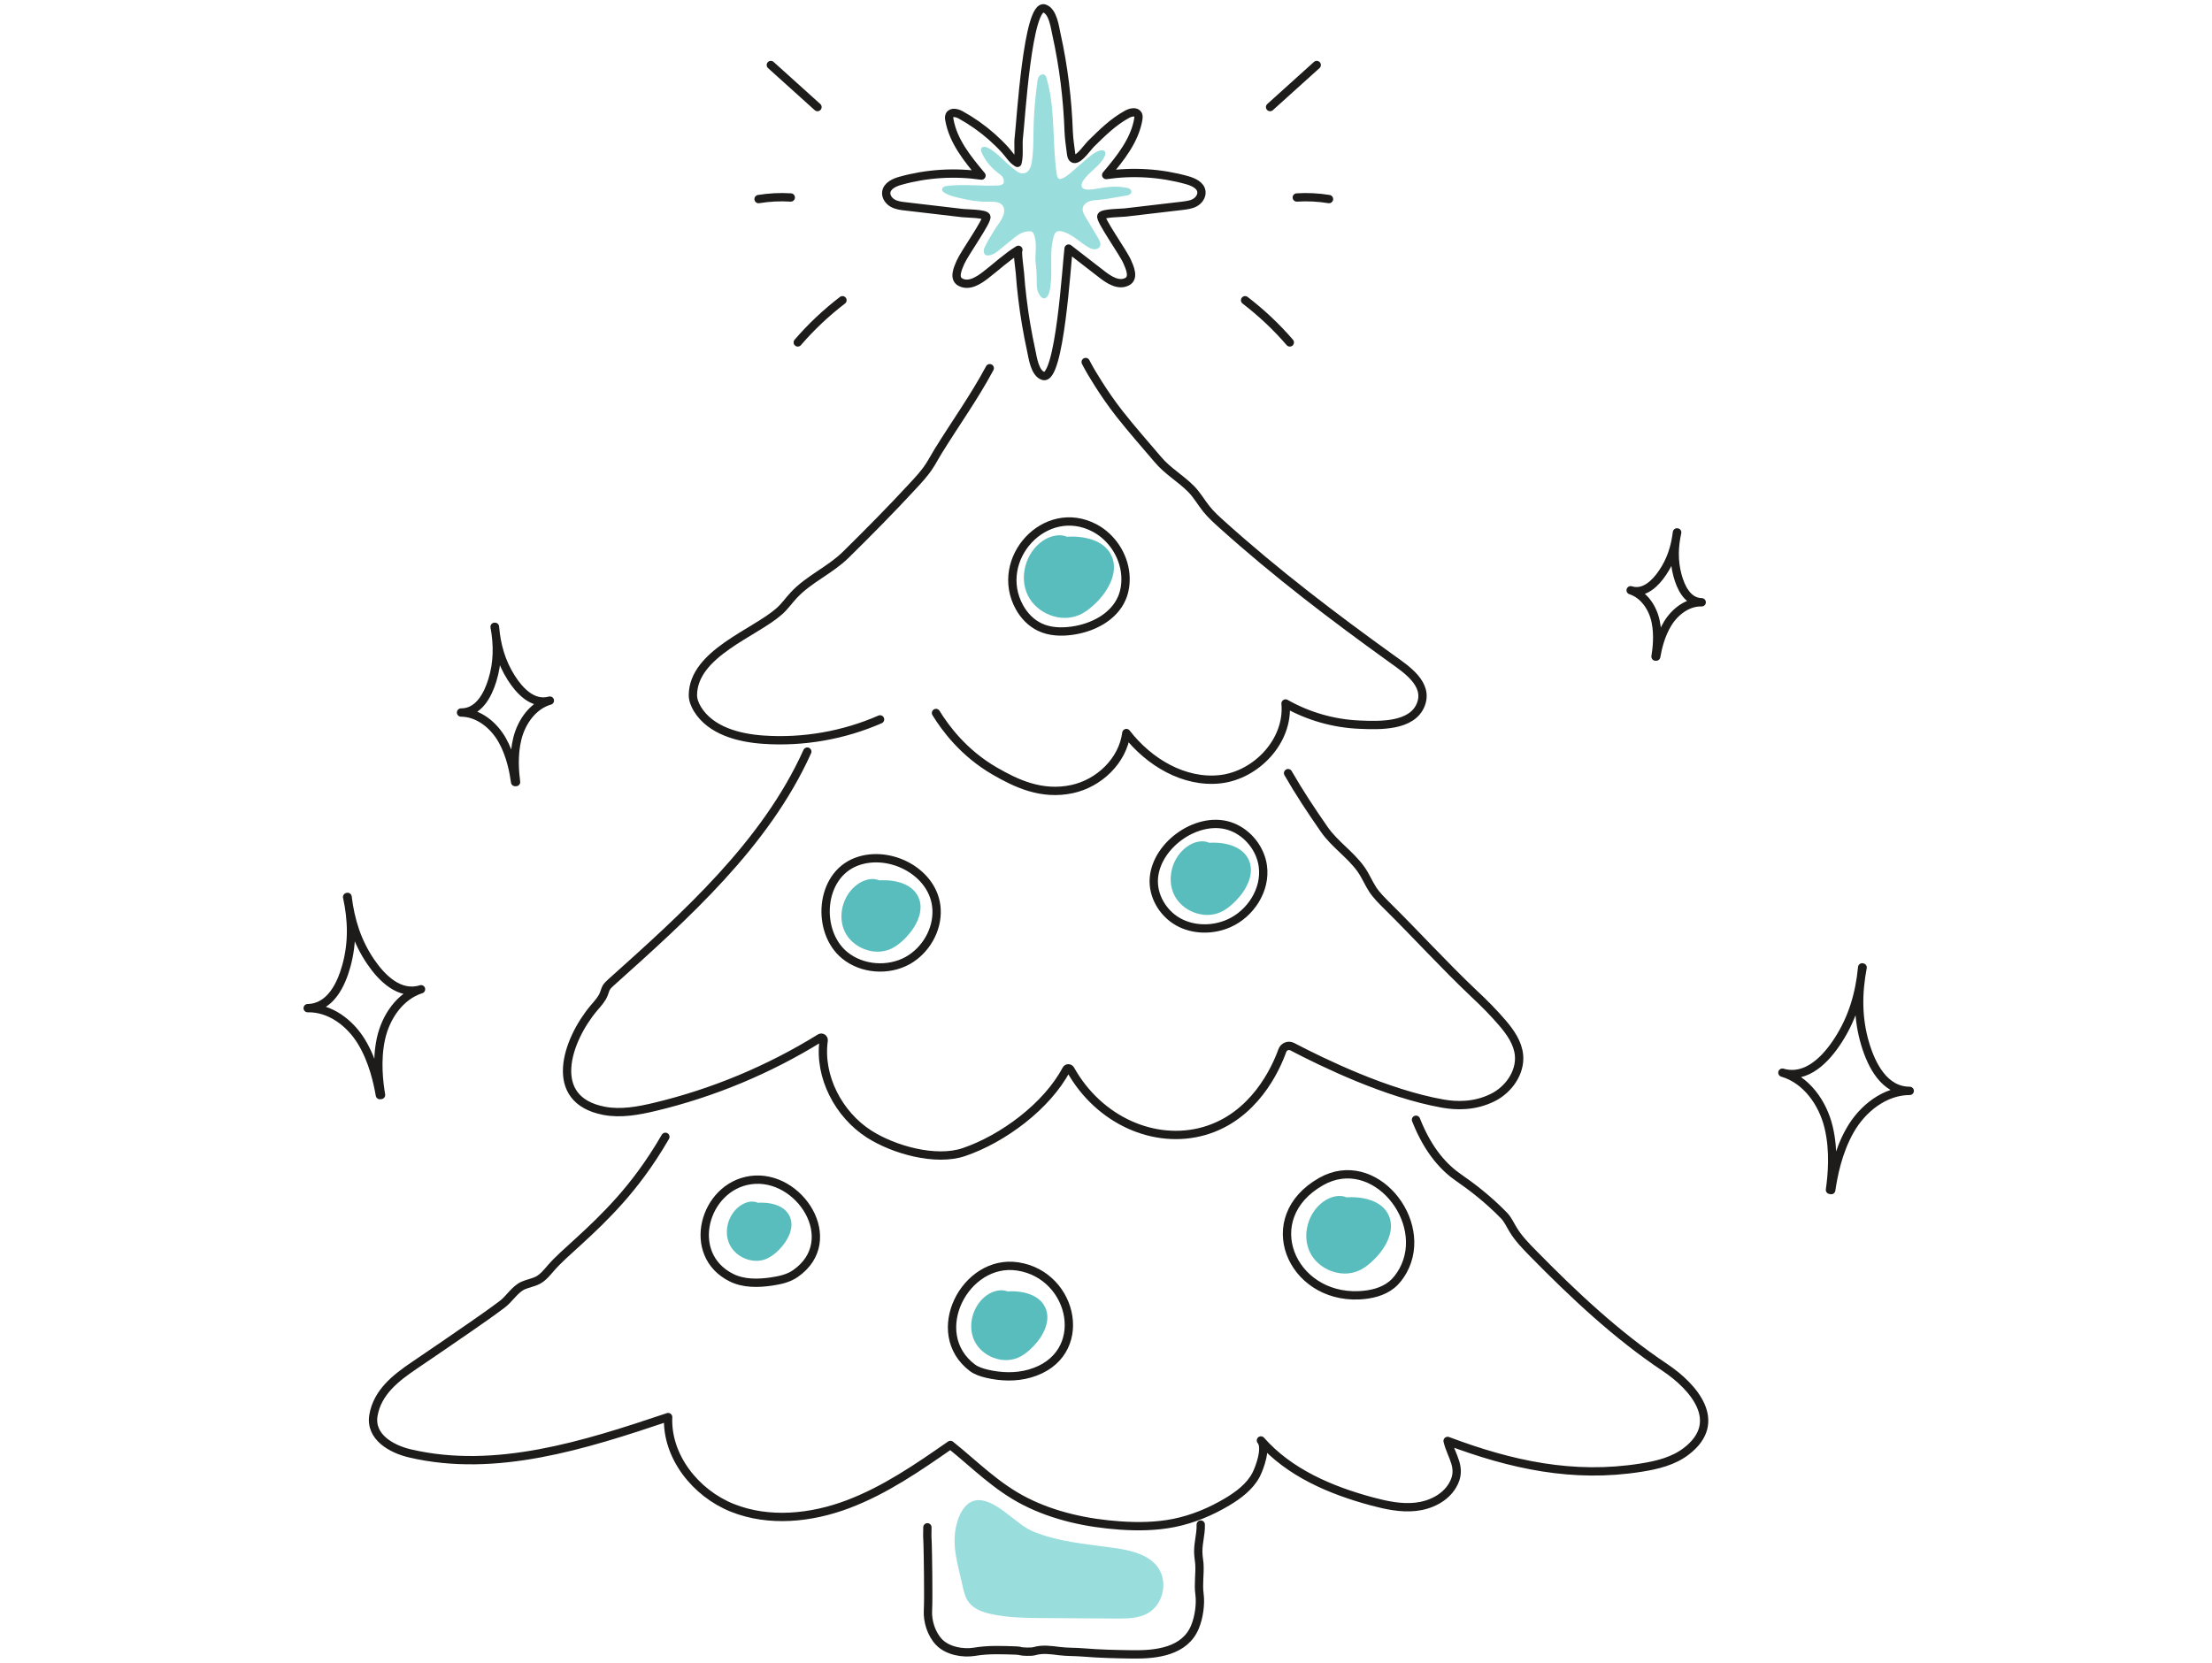 <svg width="266" height="200" viewBox="0 0 266 200" fill="none" xmlns="http://www.w3.org/2000/svg"><path d="M128.433 64.631C127.468 64.121 126.242 64.466 125.346 65.086 123.347 66.492 122.521 69.4 123.596 71.605 124.671 73.811 127.565 74.954 129.798 73.962 130.611 73.604 131.314 73.011 131.934 72.377 133.367 70.916 134.511 68.739 133.671 66.864 132.788 64.907 130.225 64.397 128.089 64.576M105.857 105.952C105.003 105.497 103.928 105.8 103.142 106.351 101.378 107.592 100.661 110.141 101.599 112.085 102.536 114.014 105.086 115.02 107.056 114.166 107.773 113.849 108.393 113.339 108.931 112.774 110.185 111.478 111.191 109.563 110.447 107.922 109.661 106.2 107.415 105.745 105.54 105.91M145.496 101.417C144.627 100.962 143.539 101.265 142.753 101.83 140.975 103.085 140.245 105.676 141.196 107.633 142.147 109.59 144.724 110.61 146.722 109.741 147.453 109.424 148.073 108.901 148.624 108.336 149.906 107.026 150.926 105.083 150.168 103.429 149.382 101.692 147.095 101.224 145.193 101.389M162.062 144.088C161.153 143.606 160.009 143.923 159.168 144.515 157.294 145.838 156.522 148.567 157.528 150.635 158.534 152.702 161.249 153.777 163.358 152.854 164.13 152.523 164.778 151.972 165.37 151.365 166.721 149.987 167.796 147.947 166.997 146.183 166.17 144.35 163.758 143.867 161.745 144.033M121.294 155.403C120.48 154.975 119.433 155.265 118.675 155.788 116.98 156.988 116.291 159.441 117.186 161.301 118.096 163.162 120.549 164.127 122.438 163.3 123.127 162.997 123.719 162.5 124.243 161.963 125.456 160.723 126.421 158.876 125.704 157.291 124.96 155.637 122.782 155.196 120.977 155.347M91.207 144.708C90.517 144.336 89.635 144.584 89.001 145.039 87.568 146.045 86.975 148.126 87.747 149.711 88.519 151.282 90.586 152.109 92.199 151.406 92.778 151.144 93.288 150.731 93.729 150.276 94.749 149.229 95.576 147.658 94.969 146.321 94.335 144.915 92.502 144.556 90.972 144.681" fill="#59BDBD"/><path d="M133.988 186.193C130.68 185.724 127.234 185.476 124.133 184.167 122.148 183.34 119.585 180.087 117.325 180.473 116.25 180.652 115.574 181.713 115.216 182.733 114.237 185.559 115.175 188.067 115.767 190.824 115.919 191.499 116.084 192.188 116.511 192.739 117.132 193.553 118.152 193.911 119.144 194.132 121.239 194.6 123.403 194.614 125.553 194.628 128.433 194.641 131.328 194.669 134.208 194.683 135.504 194.697 136.868 194.683 137.998 194.063 139.831 193.056 140.479 190.383 139.308 188.632 138.205 186.978 136 186.482 133.988 186.193ZM134.194 23.739C133.491 23.863 132.788 23.988 132.072 24.043 131.686 24.07 131.3 24.098 130.942 24.235 130.583 24.373 130.266 24.663 130.197 25.049 130.142 25.421 130.335 25.765 130.528 26.082 131.024 26.923 131.534 27.75 132.03 28.591 132.21 28.894 132.458 29.349 132.237 29.693 132.017 30.024 131.534 30.038 131.203 29.9 130.445 29.569 129.839 28.991 129.164 28.536 128.723 28.246 127.468 27.474 126.972 27.943 126.834 28.081 126.766 28.274 126.71 28.453 126.159 30.341 126.586 32.34 126.338 34.255 126.283 34.724 126.228 35.358 125.883 35.73 125.373 36.268 124.864 35.358 124.753 34.903 124.657 34.517 124.671 34.104 124.671 33.704 124.671 33.042 124.643 32.367 124.547 31.706 124.464 31.127 124.547 30.534 124.56 29.942 124.574 29.363 124.547 28.756 124.34 28.219 124.298 28.095 124.23 27.971 124.133 27.902 124.009 27.819 123.857 27.805 123.706 27.819 123.099 27.847 122.534 28.136 122.066 28.522 121.335 29.114 120.619 29.707 119.888 30.286 119.461 30.631 118.276 31.154 118.303 30.134 118.303 29.955 118.386 29.776 118.468 29.625 118.813 28.908 119.227 28.233 119.654 27.571 119.957 27.075 120.343 26.648 120.577 26.096 120.729 25.738 120.839 25.311 120.687 24.939 120.357 24.167 119.433 24.263 118.744 24.263 117.628 24.277 116.484 24.084 115.409 23.822 115.078 23.739 112.749 23.257 113.397 22.554 113.521 22.416 113.727 22.375 113.92 22.361 115.974 22.113 118 22.416 120.053 22.306 120.288 22.292 120.563 22.251 120.674 22.03 120.715 21.948 120.715 21.865 120.715 21.768 120.674 21.203 120.302 21.024 119.916 20.721 119.213 20.17 118.62 19.481 118.22 18.695 118.083 18.447 117.793 17.978 118.083 17.744 118.372 17.51 118.868 17.799 119.116 17.951 120.053 18.557 120.784 19.412 121.652 20.115 121.983 20.39 122.452 20.845 122.92 20.859 123.926 20.886 124.064 19.701 124.147 18.943 124.312 17.537 124.257 16.062 124.312 14.657 124.367 13.044 124.533 11.473 124.74 9.874 124.767 9.626 124.808 9.364 124.96 9.171 125.112 8.978 125.415 8.868 125.622 9.006 125.759 9.102 125.815 9.268 125.856 9.419 126.945 13.154 126.504 17.151 127.083 21.01 127.11 21.203 127.165 21.41 127.331 21.493 127.785 21.713 128.86 20.694 129.177 20.418 129.825 19.88 130.432 19.301 131.093 18.778 131.383 18.543 132.471 17.744 132.857 18.213 132.981 18.364 132.926 18.599 132.844 18.791 132.292 19.991 130.969 20.638 130.252 21.741 130.142 21.92 130.032 22.127 130.06 22.347 130.128 23.064 131.603 22.747 132.017 22.678 133.174 22.471 134.291 22.347 135.462 22.582 135.6 22.609 135.738 22.637 135.848 22.72 135.958 22.788 136.055 22.912 136.055 23.05 136.055 23.202 135.958 23.326 135.821 23.409 135.683 23.491 135.545 23.505 135.407 23.533 134.966 23.588 134.58 23.671 134.194 23.739Z" fill="#99DDDD"/><path d="M119.02 44.289C117.132 47.817 114.871 50.946 112.804 54.295 112.446 54.874 112.142 55.467 111.77 56.032 111.205 56.914 110.488 57.686 109.772 58.457 107.139 61.31 104.452 64.026 101.681 66.754 99.793 68.601 97.257 69.649 95.452 71.592 94.859 72.226 94.363 72.957 93.701 73.535 90.738 76.168 83.378 78.594 83.323 83.597 83.323 84.189 83.558 84.768 83.861 85.278 85.446 87.869 88.767 88.765 91.799 88.972 96.582 89.303 101.447 88.448 105.83 86.532M130.556 43.545C130.707 43.848 130.886 44.165 131.079 44.51 131.079 44.51 132.637 47.252 134.622 49.775 136.11 51.663 137.695 53.455 139.252 55.288 140.438 56.693 141.94 57.507 143.249 58.83 143.952 59.546 144.448 60.442 145.082 61.228 145.648 61.931 146.323 62.537 146.998 63.144 153.448 68.946 160.34 74.197 167.396 79.269 169.105 80.496 171.834 82.274 170.856 84.754 169.808 87.415 165.866 87.263 163.523 87.166 160.395 87.042 157.307 86.16 154.592 84.617 155.006 89.137 151.05 93.245 146.736 93.727 142.422 94.209 138.177 91.701 135.448 88.173 135.007 91.549 132.127 94.223 128.929 94.912 125.222 95.712 122.135 94.195 119.626 92.748 115.836 90.557 113.645 87.525 112.556 85.761" stroke="#1E1C1B" stroke-miterlimit="10" stroke-linecap="round" stroke-linejoin="round"/><path d="M97.078 90.405C92.061 101.542 82.413 110.156 73.482 118.163C73.276 118.356 73.055 118.549 72.917 118.783C72.779 119.018 72.724 119.293 72.614 119.555C72.366 120.203 71.87 120.713 71.415 121.25C68.149 125.137 65.709 132.29 72.642 133.613C74.668 133.999 76.763 133.613 78.775 133.131C85.749 131.463 92.461 128.665 98.608 124.861C98.828 124.724 99.076 124.903 99.049 125.151C98.442 129.52 100.868 134.068 104.493 136.397C107.456 138.299 112.514 139.733 115.919 138.575C120.618 136.976 125.897 133.048 128.226 128.652C128.337 128.445 128.612 128.459 128.723 128.652C132.154 134.785 138.866 137.748 144.82 136.039C150.788 134.316 153.393 128.638 154.206 126.364C154.386 125.881 154.937 125.661 155.392 125.895C159.14 127.852 166.735 131.546 173.502 132.745C175.156 133.034 177.347 133.103 179.539 132.001C181.385 131.077 182.86 129.051 182.667 126.929C182.529 125.454 181.647 124.186 180.682 123.056C179.621 121.816 178.463 120.644 177.264 119.528C173.64 116.096 170.332 112.443 166.804 108.956C166.183 108.336 165.549 107.716 165.067 106.986C164.543 106.186 164.199 105.29 163.634 104.519C162.352 102.741 160.505 101.569 159.237 99.75C157.707 97.545 156.232 95.326 154.895 92.996" stroke="#1E1C1B" stroke-miterlimit="10" stroke-linecap="round" stroke-linejoin="round"/><path d="M80.015 136.741C78.058 140.132 76.101 142.599 74.64 144.253C70.988 148.373 67.928 150.579 66.26 152.508C65.792 153.046 65.337 153.625 64.717 153.969C64.152 154.272 63.49 154.369 62.898 154.631C61.864 155.113 61.271 156.243 60.348 156.919C59.135 157.828 57.895 158.697 56.64 159.565C54.366 161.15 52.065 162.707 49.777 164.265C47.585 165.753 45.394 167.462 44.911 170.219C44.457 172.837 47.062 174.298 49.308 174.822C59.617 177.234 70.299 173.83 80.346 170.453C80.139 175.194 83.654 179.605 88.064 181.369C92.475 183.133 97.547 182.609 101.985 180.928C106.436 179.246 110.392 176.517 114.292 173.802C117.256 176.187 119.805 178.819 123.265 180.583C126.779 182.375 130.749 183.216 134.663 183.491C136.841 183.643 139.032 183.615 141.168 183.188C143.442 182.733 145.606 181.824 147.591 180.638C148.928 179.839 150.292 178.819 151.036 177.413C151.478 176.572 152.373 174.105 151.629 173.265C155.033 177.138 160.009 179.26 164.984 180.597C166.693 181.052 168.471 181.438 170.235 181.245C172 181.052 173.778 180.197 174.673 178.667C175.914 176.572 174.508 175.194 174.081 173.32C181.702 176.187 189.159 177.84 197.359 176.531C199.289 176.228 201.26 175.745 202.803 174.546C207.365 171.032 203.672 166.801 200.212 164.485C194.41 160.612 189.214 155.72 184.335 150.744C183.467 149.862 182.598 148.966 181.964 147.919C181.606 147.34 181.33 146.692 180.862 146.21C178.918 144.211 176.934 142.709 175.376 141.634C173.778 140.531 171.793 138.547 170.277 134.688" stroke="#1E1C1B" stroke-miterlimit="10" stroke-linecap="round" stroke-linejoin="round"/><path d="M87.954 153.68C89.415 154.411 91.138 154.383 92.75 154.149 93.77 153.997 94.818 153.777 95.659 153.184 101.351 149.215 96.141 141.111 90.256 141.951 84.646 142.751 82.386 150.91 87.954 153.68ZM101.571 114.897C103.652 116.606 106.809 116.84 109.165 115.531 111.315 114.318 112.749 111.865 112.625 109.398 112.418 104.946 107.029 102.121 102.991 103.651 98.525 105.332 98.139 112.086 101.571 114.897ZM122.59 73.039C123.155 74.059 123.995 74.941 125.057 75.437 126.242 76.002 127.62 76.043 128.916 75.864 131.383 75.52 133.932 74.238 134.911 71.936 135.297 71.04 135.407 70.048 135.325 69.07 135.118 66.768 133.684 64.604 131.645 63.515 125.677 60.359 119.42 67.292 122.59 73.039ZM138.756 105.621C138.591 107.73 139.817 109.825 141.664 110.872 143.497 111.906 145.84 111.92 147.77 111.065 150.389 109.908 152.249 107.027 151.863 104.188 151.588 102.121 150.113 100.246 148.17 99.474 144.283 97.931 139.087 101.473 138.756 105.621ZM116.925 164.514C117.421 164.886 118.041 165.079 118.647 165.23 120.343 165.63 122.148 165.699 123.83 165.216 131.258 163.094 129.232 153.35 122.369 152.33 116.056 151.379 111.439 160.351 116.925 164.514ZM163.427 155.803C164.819 155.734 166.266 155.417 167.355 154.535 167.92 154.08 168.361 153.474 168.719 152.84 172 146.872 165.232 138.52 158.879 142.117 151.147 146.486 155.254 156.162 163.427 155.803ZM128.502 29.9C128.502 29.776 128.502 30.024 128.502 29.9ZM128.502 29.9C129.839 30.934 131.19 31.981 132.527 33.015 133.326 33.635 134.511 34.434 135.559 33.869 136.427 33.401 135.834 32.133 135.545 31.471 135.063 30.355 132.237 26.427 132.444 25.986 132.609 25.614 134.897 25.614 135.311 25.559 137.585 25.297 139.859 25.021 142.133 24.759 142.67 24.69 143.222 24.635 143.69 24.373 144.159 24.111 144.531 23.602 144.476 23.064 144.393 22.278 143.511 21.892 142.753 21.672 139.597 20.79 136.262 20.583 133.023 21.052 134.704 19.053 136.441 16.917 136.882 14.354 136.909 14.161 136.937 13.954 136.854 13.788 136.62 13.347 135.958 13.513 135.531 13.747 133.85 14.671 132.595 15.925 131.231 17.262 130.818 17.661 129.853 19.081 129.246 19.122 129.108 19.136 128.984 19.04 128.916 18.916 128.847 18.791 128.833 18.654 128.805 18.516 128.695 17.648 128.557 16.765 128.516 15.883 128.378 11.928 127.896 7.986 127.041 4.127 126.848 3.259 126.628 1.384 125.608 1.026 123.582.309 122.741 14.739 122.534 16.352 122.383 17.427 122.617 18.557 122.355 19.591 121.735 19.246 121.349 18.557 120.88 18.047 120.357 17.468 119.805 16.931 119.226 16.421 118.083 15.415 116.842 14.546 115.519 13.816 115.092 13.582 114.416 13.416 114.196 13.857 114.113 14.037 114.127 14.243 114.168 14.422 114.623 17 116.36 19.122 118.027 21.121 114.789 20.652 111.453 20.859 108.297 21.741 107.539 21.948 106.671 22.347 106.574 23.133 106.519 23.67 106.891 24.18 107.36 24.442 107.828 24.704 108.38 24.773 108.917 24.828 111.191 25.09 113.465 25.366 115.739 25.628 116.153 25.683 118.441 25.683 118.606 26.055 118.813 26.496 115.988 30.438 115.505 31.54 115.216 32.215 114.609 33.47 115.491 33.938 116.539 34.503 117.724 33.704 118.524 33.084 119.819 32.092 121.073 30.906 122.465 30.052 122.286 30.162 122.631 32.532 122.645 32.794 122.713 33.842 122.824 34.876 122.948 35.923 123.196 38.004 123.554 40.072 123.995 42.111 124.188 42.98 124.409 44.854 125.429 45.212 127.441 45.943 128.282 31.526 128.502 29.9ZM152.732 12.879C154.606 11.197 156.467 9.502 158.341 7.82M149.727 36.115C151.684 37.617 153.49 39.313 155.102 41.187M155.943 23.753C157.239 23.67 158.534 23.739 159.816 23.946M199.165 78.979C199.33 78.042 199.675 76.416 200.557 74.982 201.439 73.549 202.969 72.391 204.636 72.446 202.914 72.405 202.114 70.641 201.728 69.221 201.26 67.485 201.301 65.789 201.687 64.039H201.659C201.439 65.817 200.929 67.43 199.909 68.918 199.082 70.131 197.731 71.523 196.091 70.999 197.69 71.509 198.751 73.108 199.096 74.748 199.44 76.388 199.234 78.042 199.082 78.979M62.057 94.071C61.905 92.899 61.712 90.832 62.222 88.806 62.732 86.78 64.124 84.837 66.123 84.271 64.069 84.85 62.456 83.072 61.478 81.529 60.279 79.641 59.7 77.601 59.521 75.395H59.479C59.879 77.587 59.865 79.696 59.204 81.832 58.666 83.582 57.577 85.719 55.441 85.705 57.536 85.719 59.383 87.221 60.403 89.04 61.423 90.859 61.781 92.899 61.946 94.071M220.21 143.151C220.459 141.469 220.996 138.547 222.485 135.942 223.973 133.337 226.647 131.215 229.651 131.215 226.592 131.215 225.062 128.114 224.304 125.605 223.38 122.532 223.394 119.5 223.987 116.371L223.932 116.357C223.628 119.527 222.788 122.435 221.037 125.137 219.618 127.342 217.275 129.878 214.339 129.024 217.22 129.864 219.191 132.662 219.893 135.57 220.596 138.478 220.293 141.442 220.059 143.123M45.821 131.711C45.573 130.208 45.242 127.576 45.807 124.957 46.372 122.339 48.081 119.803 50.631 118.99 48.026 119.816 45.876 117.597 44.567 115.668 42.954 113.297 42.141 110.72 41.797 107.881L41.741 107.895C42.348 110.679 42.417 113.38 41.659 116.15 41.038 118.411 39.743 121.209 37 121.264 39.674 121.195 42.114 123.042 43.492 125.343 44.87 127.631 45.421 130.236 45.683 131.725M101.309 36.115C99.352 37.617 97.547 39.313 95.934 41.187M95.094 23.753C93.798 23.67 92.502 23.739 91.221 23.946M111.522 183.712C111.494 184.401 111.508 185.117 111.55 185.779 111.577 186.399 111.674 192.271 111.591 193.663 111.508 194.999 111.991 196.543 112.928 197.522 113.948 198.583 115.795 198.914 117.2 198.679 118.841 198.404 120.412 198.473 122.093 198.528 122.314 198.542 122.534 198.542 122.741 198.61 122.92 198.666 124.009 198.721 124.381 198.61 125.36 198.321 126.38 198.473 127.372 198.597 128.337 198.721 129.288 198.679 130.252 198.762 132.237 198.927 134.208 198.969 136.206 198.996 139.046 199.038 142.519 198.652 143.718 195.647 144.173 194.531 144.407 192.946 144.242 191.733 144.076 190.493 144.311 189.335 144.228 188.081 144.2 187.764 144.145 187.447 144.118 187.13 143.98 185.834 144.435 184.663 144.393 183.381M98.305 12.879C96.43 11.197 94.57 9.502 92.695 7.82" stroke="#1E1C1B" stroke-miterlimit="10" stroke-linecap="round" stroke-linejoin="round"/></svg>
